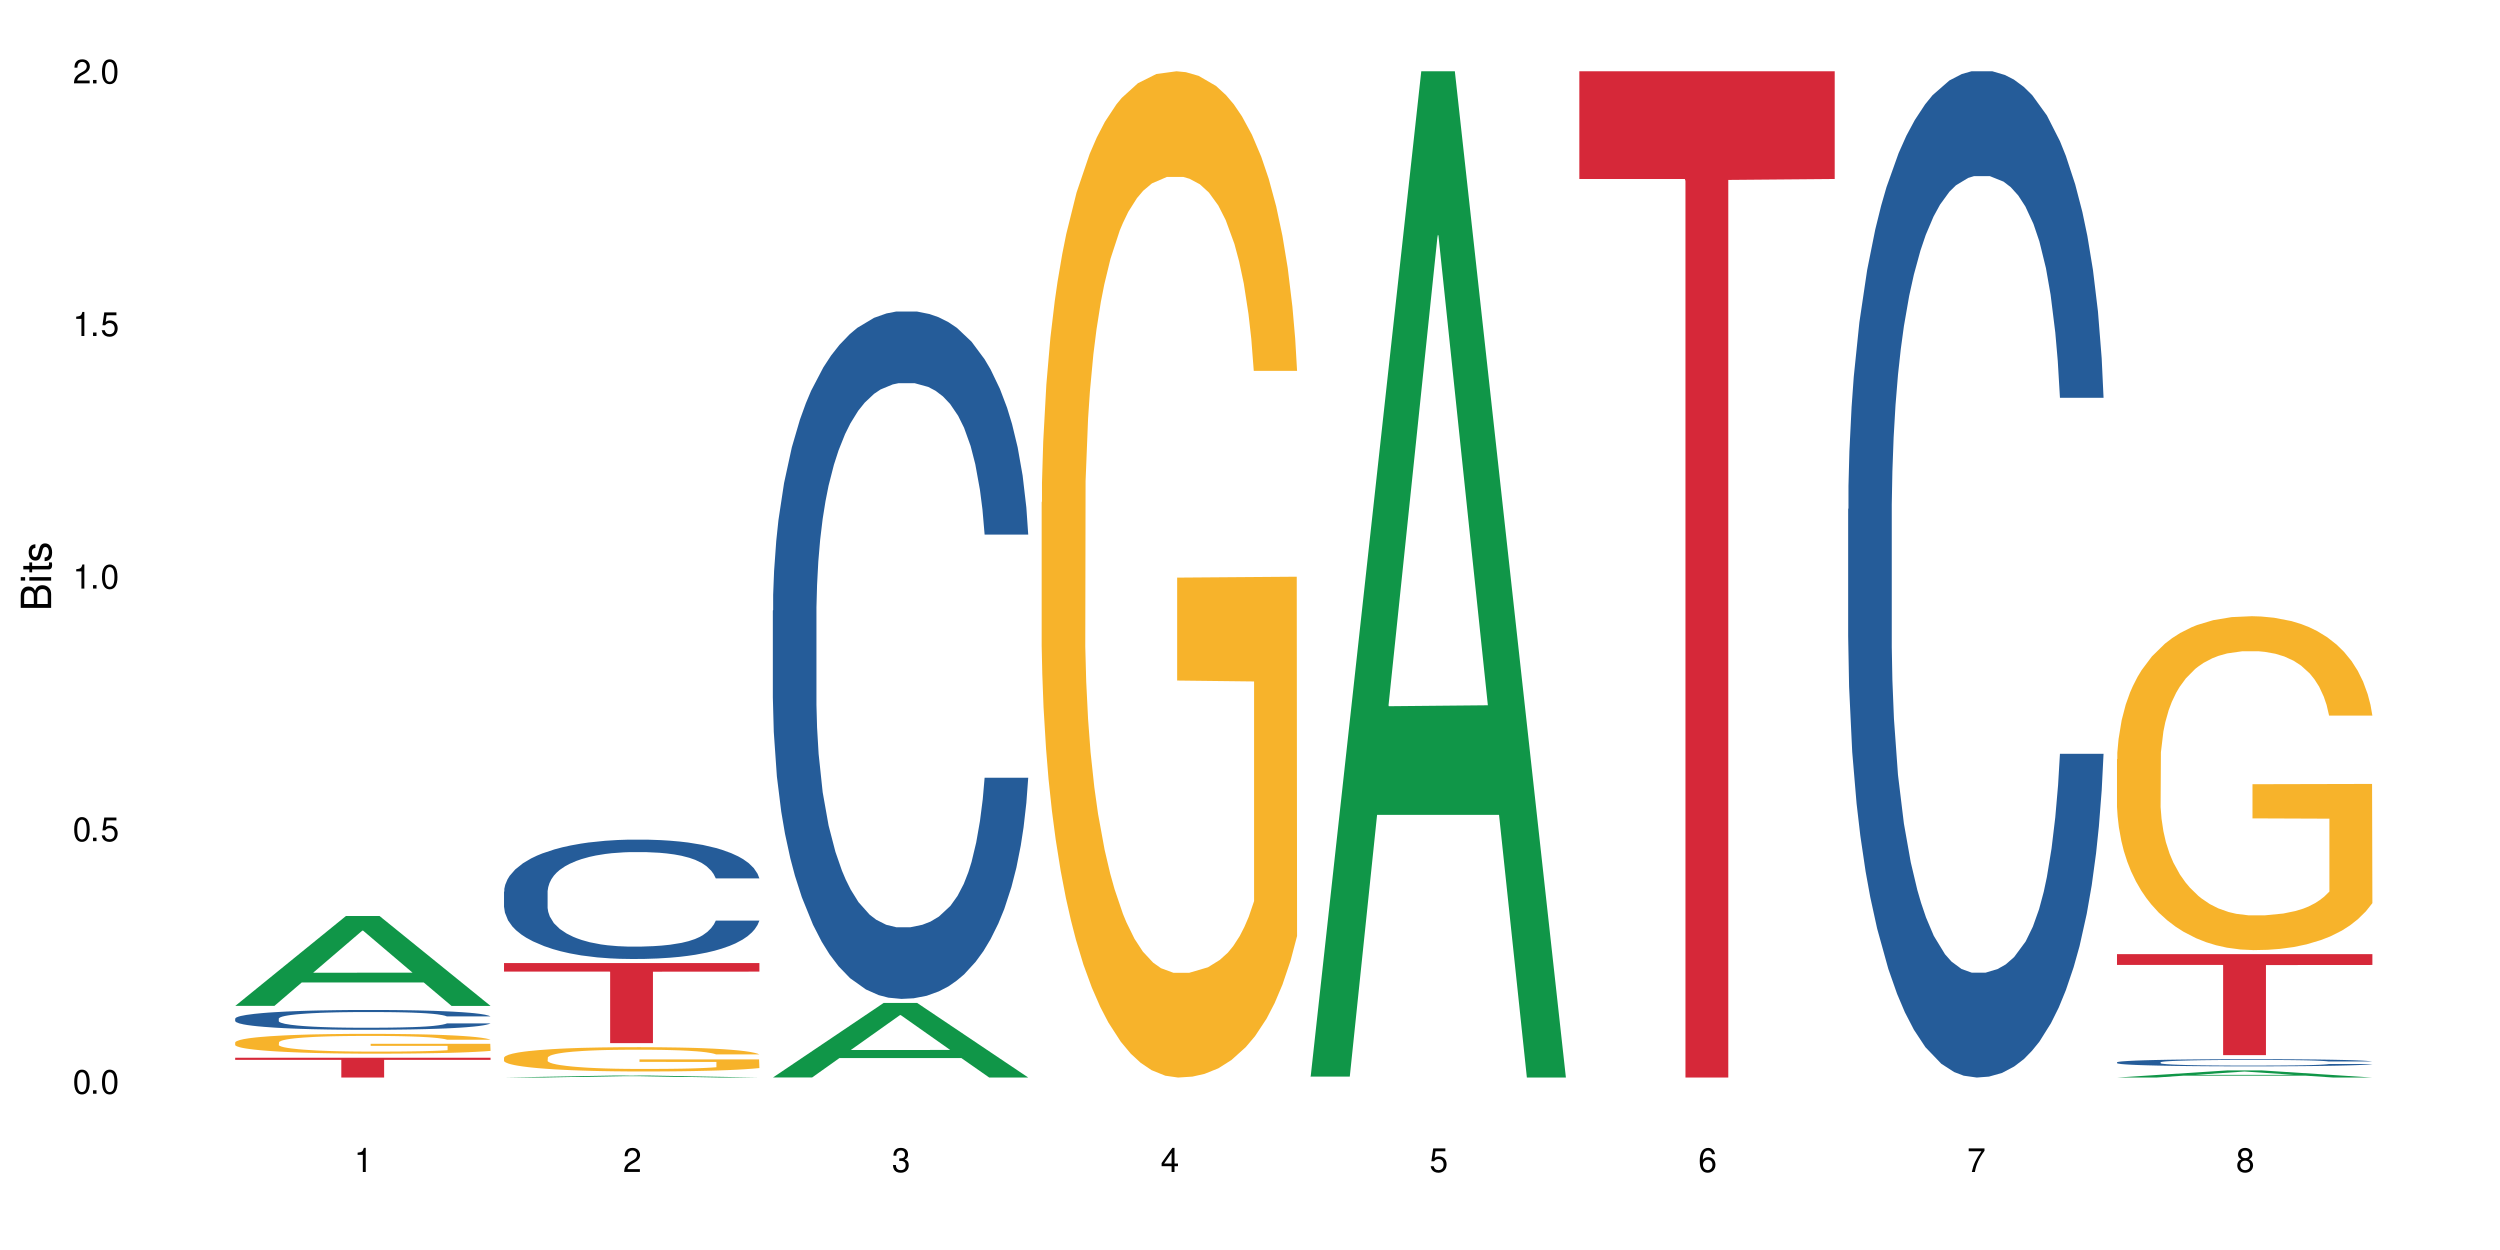<?xml version="1.0" encoding="UTF-8"?>
<svg xmlns="http://www.w3.org/2000/svg" xmlns:xlink="http://www.w3.org/1999/xlink" width="720" height="360" viewBox="0 0 720 360">
<defs>
<g>
<g id="glyph-0-0">
</g>
<g id="glyph-0-1">
<path d="M 2.641 -6.938 C 2 -6.938 1.422 -6.656 1.078 -6.172 C 0.641 -5.562 0.406 -4.641 0.406 -3.359 C 0.406 -1.016 1.188 0.219 2.641 0.219 C 4.078 0.219 4.859 -1.016 4.859 -3.297 C 4.859 -4.641 4.656 -5.547 4.203 -6.172 C 3.844 -6.656 3.281 -6.938 2.641 -6.938 Z M 2.641 -6.188 C 3.547 -6.188 4 -5.25 4 -3.375 C 4 -1.406 3.562 -0.484 2.625 -0.484 C 1.734 -0.484 1.281 -1.438 1.281 -3.344 C 1.281 -5.25 1.734 -6.188 2.641 -6.188 Z M 2.641 -6.188 "/>
</g>
<g id="glyph-0-2">
<path d="M 1.828 -1 L 0.828 -1 L 0.828 0 L 1.828 0 Z M 1.828 -1 "/>
</g>
<g id="glyph-0-3">
<path d="M 4.562 -6.797 L 1.062 -6.797 L 0.547 -3.094 L 1.328 -3.094 C 1.719 -3.562 2.047 -3.734 2.578 -3.734 C 3.484 -3.734 4.062 -3.109 4.062 -2.094 C 4.062 -1.125 3.484 -0.531 2.578 -0.531 C 1.828 -0.531 1.375 -0.906 1.188 -1.672 L 0.328 -1.672 C 0.453 -1.109 0.547 -0.844 0.75 -0.594 C 1.125 -0.078 1.828 0.219 2.594 0.219 C 3.969 0.219 4.922 -0.781 4.922 -2.219 C 4.922 -3.562 4.031 -4.484 2.719 -4.484 C 2.25 -4.484 1.859 -4.359 1.469 -4.062 L 1.734 -5.969 L 4.562 -5.969 Z M 4.562 -6.797 "/>
</g>
<g id="glyph-0-4">
<path d="M 2.484 -4.938 L 2.484 0 L 3.328 0 L 3.328 -6.938 L 2.766 -6.938 C 2.469 -5.875 2.281 -5.734 0.984 -5.562 L 0.984 -4.938 Z M 2.484 -4.938 "/>
</g>
<g id="glyph-0-5">
<path d="M 4.859 -0.828 L 1.281 -0.828 C 1.359 -1.406 1.672 -1.781 2.5 -2.281 L 3.469 -2.828 C 4.406 -3.344 4.906 -4.062 4.906 -4.906 C 4.906 -5.484 4.672 -6.031 4.266 -6.406 C 3.859 -6.766 3.375 -6.938 2.719 -6.938 C 1.859 -6.938 1.219 -6.625 0.844 -6.031 C 0.609 -5.672 0.5 -5.234 0.484 -4.531 L 1.328 -4.531 C 1.359 -5.016 1.406 -5.281 1.531 -5.516 C 1.75 -5.938 2.188 -6.203 2.703 -6.203 C 3.469 -6.203 4.031 -5.641 4.031 -4.891 C 4.031 -4.344 3.719 -3.859 3.125 -3.516 L 2.234 -3 C 0.812 -2.172 0.406 -1.531 0.328 -0.016 L 4.859 -0.016 Z M 4.859 -0.828 "/>
</g>
<g id="glyph-0-6">
<path d="M 2.125 -3.188 L 2.578 -3.188 C 3.5 -3.188 3.984 -2.766 3.984 -1.922 C 3.984 -1.062 3.469 -0.531 2.594 -0.531 C 1.656 -0.531 1.203 -1 1.156 -2.016 L 0.312 -2.016 C 0.344 -1.453 0.438 -1.094 0.609 -0.781 C 0.953 -0.109 1.625 0.219 2.547 0.219 C 3.953 0.219 4.859 -0.625 4.859 -1.938 C 4.859 -2.828 4.516 -3.297 3.703 -3.594 C 4.344 -3.844 4.656 -4.328 4.656 -5.031 C 4.656 -6.219 3.875 -6.938 2.578 -6.938 C 1.203 -6.938 0.484 -6.172 0.453 -4.703 L 1.297 -4.703 C 1.312 -5.125 1.344 -5.359 1.453 -5.578 C 1.641 -5.969 2.062 -6.203 2.594 -6.203 C 3.344 -6.203 3.797 -5.75 3.797 -5 C 3.797 -4.516 3.609 -4.219 3.25 -4.047 C 3.016 -3.953 2.703 -3.922 2.125 -3.906 Z M 2.125 -3.188 "/>
</g>
<g id="glyph-0-7">
<path d="M 3.141 -1.672 L 3.141 0 L 3.984 0 L 3.984 -1.672 L 4.984 -1.672 L 4.984 -2.438 L 3.984 -2.438 L 3.984 -6.938 L 3.359 -6.938 L 0.266 -2.578 L 0.266 -1.672 Z M 3.141 -2.438 L 1 -2.438 L 3.141 -5.5 Z M 3.141 -2.438 "/>
</g>
<g id="glyph-0-8">
<path d="M 4.781 -5.125 C 4.609 -6.266 3.891 -6.938 2.844 -6.938 C 2.094 -6.938 1.422 -6.578 1.031 -5.953 C 0.594 -5.266 0.406 -4.422 0.406 -3.172 C 0.406 -2 0.578 -1.25 0.984 -0.641 C 1.359 -0.078 1.953 0.219 2.703 0.219 C 3.984 0.219 4.922 -0.75 4.922 -2.094 C 4.922 -3.375 4.062 -4.281 2.844 -4.281 C 2.172 -4.281 1.641 -4.031 1.281 -3.516 C 1.281 -5.234 1.828 -6.188 2.797 -6.188 C 3.391 -6.188 3.797 -5.797 3.938 -5.125 Z M 2.734 -3.531 C 3.547 -3.531 4.062 -2.953 4.062 -2.031 C 4.062 -1.156 3.484 -0.531 2.703 -0.531 C 1.922 -0.531 1.328 -1.188 1.328 -2.078 C 1.328 -2.938 1.906 -3.531 2.734 -3.531 Z M 2.734 -3.531 "/>
</g>
<g id="glyph-0-9">
<path d="M 4.984 -6.797 L 0.438 -6.797 L 0.438 -5.969 L 4.109 -5.969 C 2.5 -3.656 1.828 -2.234 1.328 0 L 2.219 0 C 2.594 -2.172 3.453 -4.047 4.984 -6.094 Z M 4.984 -6.797 "/>
</g>
<g id="glyph-0-10">
<path d="M 3.75 -3.656 C 4.469 -4.094 4.688 -4.438 4.688 -5.078 C 4.688 -6.172 3.844 -6.938 2.641 -6.938 C 1.438 -6.938 0.594 -6.172 0.594 -5.094 C 0.594 -4.438 0.812 -4.094 1.516 -3.656 C 0.734 -3.266 0.359 -2.703 0.359 -1.922 C 0.359 -0.656 1.281 0.219 2.641 0.219 C 3.984 0.219 4.922 -0.656 4.922 -1.922 C 4.922 -2.703 4.531 -3.266 3.75 -3.656 Z M 2.641 -6.188 C 3.359 -6.188 3.812 -5.75 3.812 -5.062 C 3.812 -4.406 3.344 -3.984 2.641 -3.984 C 1.922 -3.984 1.453 -4.406 1.453 -5.078 C 1.453 -5.75 1.922 -6.188 2.641 -6.188 Z M 2.641 -3.266 C 3.484 -3.266 4.062 -2.719 4.062 -1.906 C 4.062 -1.078 3.484 -0.531 2.625 -0.531 C 1.797 -0.531 1.219 -1.094 1.219 -1.906 C 1.219 -2.719 1.781 -3.266 2.641 -3.266 Z M 2.641 -3.266 "/>
</g>
<g id="glyph-1-0">
</g>
<g id="glyph-1-1">
<path d="M 0 -0.953 L 0 -4.891 C 0 -5.719 -0.234 -6.344 -0.734 -6.797 C -1.188 -7.234 -1.812 -7.469 -2.5 -7.469 C -3.547 -7.469 -4.188 -7 -4.625 -5.875 C -4.984 -6.688 -5.625 -7.094 -6.531 -7.094 C -7.172 -7.094 -7.734 -6.859 -8.141 -6.391 C -8.562 -5.922 -8.75 -5.344 -8.75 -4.5 L -8.75 -0.953 Z M -4.984 -2.062 L -7.766 -2.062 L -7.766 -4.219 C -7.766 -4.844 -7.688 -5.203 -7.453 -5.5 C -7.219 -5.812 -6.859 -5.969 -6.375 -5.969 C -5.891 -5.969 -5.531 -5.812 -5.297 -5.5 C -5.062 -5.203 -4.984 -4.844 -4.984 -4.219 Z M -0.984 -2.062 L -4 -2.062 L -4 -4.781 C -4 -5.766 -3.438 -6.359 -2.484 -6.359 C -1.547 -6.359 -0.984 -5.766 -0.984 -4.781 Z M -0.984 -2.062 "/>
</g>
<g id="glyph-1-2">
<path d="M -6.281 -1.797 L -6.281 -0.797 L 0 -0.797 L 0 -1.797 Z M -8.75 -1.797 L -8.75 -0.797 L -7.484 -0.797 L -7.484 -1.797 Z M -8.75 -1.797 "/>
</g>
<g id="glyph-1-3">
<path d="M -6.281 -3.047 L -6.281 -2.016 L -8.016 -2.016 L -8.016 -1.016 L -6.281 -1.016 L -6.281 -0.172 L -5.469 -0.172 L -5.469 -1.016 L -0.719 -1.016 C -0.078 -1.016 0.281 -1.453 0.281 -2.234 C 0.281 -2.5 0.25 -2.719 0.188 -3.047 L -0.641 -3.047 C -0.609 -2.906 -0.594 -2.766 -0.594 -2.562 C -0.594 -2.141 -0.719 -2.016 -1.156 -2.016 L -5.469 -2.016 L -5.469 -3.047 Z M -6.281 -3.047 "/>
</g>
<g id="glyph-1-4">
<path d="M -4.531 -5.25 C -5.766 -5.25 -6.469 -4.422 -6.469 -2.969 C -6.469 -1.516 -5.719 -0.562 -4.547 -0.562 C -3.562 -0.562 -3.094 -1.062 -2.734 -2.562 L -2.516 -3.484 C -2.344 -4.188 -2.094 -4.469 -1.641 -4.469 C -1.047 -4.469 -0.641 -3.875 -0.641 -3 C -0.641 -2.453 -0.797 -2 -1.062 -1.75 C -1.25 -1.594 -1.422 -1.531 -1.875 -1.469 L -1.875 -0.406 C -0.422 -0.453 0.281 -1.266 0.281 -2.922 C 0.281 -4.5 -0.5 -5.516 -1.719 -5.516 C -2.656 -5.516 -3.172 -4.984 -3.469 -3.734 L -3.703 -2.766 C -3.891 -1.953 -4.156 -1.609 -4.594 -1.609 C -5.188 -1.609 -5.547 -2.125 -5.547 -2.938 C -5.547 -3.75 -5.203 -4.172 -4.531 -4.203 Z M -4.531 -5.25 "/>
</g>
</g>
</defs>
<rect x="-72" y="-36" width="864" height="432" fill="rgb(100%, 100%, 100%)" fill-opacity="1"/>
<path fill-rule="nonzero" fill="rgb(6.275%, 58.824%, 28.235%)" fill-opacity="1" d="M 67.73 289.684 L 67.809 289.66 L 99.637 263.805 L 109.301 263.805 L 141.281 289.707 L 130.047 289.707 L 122.031 282.945 L 86.906 282.945 L 79.047 289.684 L 67.73 289.684 L 90.285 280.148 L 118.809 280.125 L 104.586 268.035 L 104.43 268.012 L 104.27 268.082 L 90.207 280.125 L 90.285 280.148 Z M 67.73 289.684 "/>
<path fill-rule="nonzero" fill="rgb(14.51%, 36.078%, 60%)" fill-opacity="1" d="M 67.73 293.355 L 67.82 293.352 L 67.82 293.227 L 68.09 293.027 L 68.719 292.777 L 69.344 292.605 L 70.961 292.297 L 73.203 292 L 75.535 291.77 L 77.238 291.633 L 78.766 291.531 L 82.262 291.336 L 84.504 291.238 L 86.926 291.148 L 89.887 291.059 L 92.039 291.008 L 96.883 290.926 L 100.469 290.887 L 103.25 290.871 L 109.262 290.871 L 112.848 290.895 L 115.449 290.918 L 118.32 290.961 L 120.742 291.008 L 124.957 291.121 L 128.727 291.27 L 130.43 291.352 L 133.121 291.516 L 135.184 291.672 L 136.617 291.805 L 138.234 292 L 139.668 292.234 L 140.746 292.5 L 141.281 292.727 L 128.727 292.727 L 128.098 292.516 L 127.379 292.355 L 126.035 292.141 L 124.688 291.988 L 122.805 291.836 L 121.102 291.738 L 118.77 291.641 L 116.707 291.578 L 114.555 291.531 L 112.488 291.5 L 108.543 291.469 L 103.969 291.469 L 102.266 291.477 L 98.766 291.52 L 96.883 291.555 L 94.191 291.629 L 92.309 291.695 L 90.066 291.801 L 88.539 291.891 L 86.656 292.027 L 85.312 292.145 L 83.785 292.316 L 82.891 292.449 L 82.082 292.594 L 81.363 292.766 L 80.828 292.949 L 80.469 293.145 L 80.289 293.332 L 80.289 294.141 L 80.469 294.328 L 80.918 294.547 L 82.082 294.867 L 83.785 295.141 L 85.762 295.363 L 87.645 295.52 L 88.719 295.59 L 90.156 295.676 L 92.398 295.777 L 95.629 295.883 L 97.512 295.926 L 100.383 295.969 L 103.34 295.988 L 107.289 295.988 L 110.785 295.969 L 113.117 295.941 L 115.539 295.898 L 118.859 295.809 L 120.922 295.727 L 122.715 295.629 L 124.062 295.527 L 124.957 295.445 L 126.305 295.281 L 127.379 295.105 L 128.188 294.922 L 128.727 294.746 L 141.281 294.746 L 140.746 294.953 L 139.938 295.156 L 139.129 295.309 L 137.875 295.492 L 136.441 295.652 L 134.375 295.836 L 132.672 295.957 L 130.43 296.086 L 128.367 296.188 L 126.125 296.273 L 122.805 296.379 L 120.652 296.43 L 118.32 296.48 L 115.539 296.52 L 112.043 296.559 L 108.273 296.578 L 104.777 296.582 L 101.008 296.574 L 98.227 296.551 L 94.551 296.504 L 89.977 296.41 L 86.656 296.312 L 84.055 296.211 L 81.812 296.109 L 79.301 295.969 L 76.074 295.738 L 74.098 295.559 L 72.754 295.414 L 71.23 295.211 L 70.152 295.027 L 68.898 294.734 L 68 294.363 L 67.73 294.078 Z M 67.73 293.355 "/>
<path fill-rule="nonzero" fill="rgb(96.863%, 70.196%, 16.863%)" fill-opacity="1" d="M 67.73 300.191 L 67.82 300.188 L 67.82 300.082 L 68.18 299.848 L 69.078 299.523 L 70.242 299.258 L 71.5 299.051 L 72.305 298.941 L 73.652 298.785 L 74.816 298.672 L 77.777 298.434 L 81.543 298.215 L 83.609 298.121 L 85.941 298.035 L 89.258 297.934 L 90.785 297.898 L 95.449 297.816 L 100.738 297.762 L 106.57 297.746 L 109.262 297.754 L 112.938 297.773 L 117.961 297.832 L 120.832 297.883 L 123.074 297.934 L 125.406 298.004 L 128.277 298.105 L 130.969 298.23 L 133.121 298.355 L 135.273 298.512 L 137.066 298.68 L 138.594 298.863 L 139.938 299.082 L 140.746 299.266 L 141.281 299.445 L 128.816 299.445 L 128.098 299.266 L 127.289 299.125 L 125.945 298.953 L 124.598 298.828 L 123.254 298.727 L 120.742 298.59 L 118.59 298.508 L 115.898 298.434 L 113.297 298.387 L 110.336 298.355 L 108.543 298.348 L 103.789 298.348 L 99.484 298.383 L 96.973 298.426 L 95.18 298.465 L 92.668 298.543 L 91.141 298.605 L 90.246 298.648 L 87.555 298.812 L 85.762 298.957 L 84.773 299.055 L 83.52 299.211 L 82.621 299.352 L 81.633 299.562 L 81.098 299.719 L 80.379 300.074 L 80.289 301.012 L 80.559 301.211 L 81.098 301.422 L 81.812 301.613 L 82.891 301.809 L 83.965 301.961 L 85.852 302.164 L 87.465 302.301 L 88.719 302.387 L 91.141 302.531 L 92.129 302.578 L 94.461 302.672 L 96.883 302.742 L 99.844 302.805 L 102.086 302.836 L 105.672 302.863 L 110.246 302.863 L 115.629 302.832 L 119.039 302.789 L 121.371 302.75 L 122.895 302.711 L 124.777 302.656 L 126.125 302.602 L 127.379 302.547 L 128.906 302.457 L 128.906 301.211 L 106.75 301.203 L 106.75 300.621 L 141.195 300.617 L 141.281 302.656 L 139.398 302.797 L 137.066 302.93 L 134.824 303.035 L 132.492 303.125 L 129.176 303.223 L 126.484 303.285 L 122.355 303.359 L 118.59 303.406 L 114.645 303.438 L 111.145 303.453 L 107.02 303.457 L 103.34 303.449 L 99.395 303.414 L 96.254 303.375 L 93.383 303.32 L 90.516 303.254 L 86.926 303.145 L 84.594 303.055 L 82.172 302.945 L 79.75 302.816 L 77.598 302.676 L 76.164 302.566 L 74.727 302.441 L 73.203 302.285 L 71.766 302.105 L 70.691 301.945 L 69.703 301.762 L 68.988 301.59 L 68.27 301.355 L 67.91 301.168 L 67.73 301.008 Z M 67.73 300.191 "/>
<path fill-rule="nonzero" fill="rgb(83.922%, 15.686%, 22.353%)" fill-opacity="1" d="M 67.73 304.621 L 141.281 304.621 L 141.281 305.234 L 110.629 305.238 L 110.629 310.332 L 98.297 310.332 L 98.297 305.242 L 98.117 305.234 L 67.73 305.234 Z M 67.73 304.621 "/>
<path fill-rule="nonzero" fill="rgb(6.275%, 58.824%, 28.235%)" fill-opacity="1" d="M 145.156 310.332 L 145.234 310.332 L 177.059 309.75 L 186.723 309.75 L 218.707 310.332 L 207.469 310.332 L 199.453 310.18 L 164.328 310.18 L 156.469 310.332 L 145.156 310.332 L 167.707 310.117 L 196.23 310.117 L 182.008 309.848 L 181.852 309.844 L 181.695 309.848 L 167.629 310.117 L 167.707 310.117 Z M 145.156 310.332 "/>
<path fill-rule="nonzero" fill="rgb(14.51%, 36.078%, 60%)" fill-opacity="1" d="M 145.156 256.781 L 145.242 256.75 L 145.242 255.996 L 145.512 254.805 L 146.141 253.297 L 146.77 252.258 L 148.383 250.406 L 150.625 248.613 L 152.957 247.23 L 154.664 246.414 L 156.188 245.789 L 159.684 244.625 L 161.93 244.027 L 164.352 243.492 L 167.309 242.961 L 169.461 242.645 L 174.305 242.145 L 177.895 241.922 L 180.676 241.828 L 186.684 241.828 L 190.273 241.953 L 192.875 242.113 L 195.742 242.363 L 198.164 242.645 L 202.383 243.336 L 206.148 244.215 L 207.852 244.719 L 210.543 245.691 L 212.605 246.637 L 214.043 247.453 L 215.656 248.613 L 217.094 250.027 L 218.168 251.629 L 218.707 252.98 L 206.148 252.98 L 205.52 251.727 L 204.805 250.75 L 203.457 249.461 L 202.113 248.551 L 200.23 247.641 L 198.523 247.043 L 196.191 246.445 L 194.129 246.07 L 191.977 245.789 L 189.914 245.598 L 185.969 245.41 L 181.391 245.41 L 179.688 245.473 L 176.191 245.723 L 174.305 245.945 L 171.613 246.383 L 169.73 246.793 L 167.488 247.422 L 165.965 247.953 L 164.082 248.773 L 162.734 249.496 L 161.211 250.531 L 160.312 251.316 L 159.508 252.195 L 158.789 253.234 L 158.25 254.332 L 157.891 255.496 L 157.711 256.625 L 157.711 261.496 L 157.891 262.625 L 158.34 263.945 L 159.508 265.863 L 161.211 267.527 L 163.184 268.848 L 165.066 269.789 L 166.145 270.227 L 167.578 270.73 L 169.82 271.359 L 173.051 271.988 L 174.934 272.238 L 177.805 272.488 L 180.766 272.617 L 184.711 272.617 L 188.211 272.488 L 190.543 272.332 L 192.965 272.082 L 196.281 271.547 L 198.344 271.043 L 200.141 270.449 L 201.484 269.852 L 202.383 269.348 L 203.727 268.375 L 204.805 267.305 L 205.609 266.207 L 206.148 265.141 L 218.707 265.141 L 218.168 266.395 L 217.359 267.621 L 216.555 268.531 L 215.297 269.633 L 213.863 270.605 L 211.801 271.703 L 210.094 272.426 L 207.852 273.211 L 205.789 273.809 L 203.547 274.344 L 200.23 274.973 L 198.074 275.285 L 195.742 275.57 L 192.965 275.82 L 189.465 276.039 L 185.699 276.164 L 182.199 276.195 L 178.434 276.133 L 175.652 276.008 L 171.973 275.727 L 167.398 275.16 L 164.082 274.562 L 161.48 273.965 L 159.238 273.34 L 156.727 272.488 L 153.496 271.109 L 151.523 270.039 L 150.176 269.16 L 148.652 267.934 L 147.574 266.836 L 146.32 265.074 L 145.422 262.844 L 145.156 261.117 Z M 145.156 256.781 "/>
<path fill-rule="nonzero" fill="rgb(96.863%, 70.196%, 16.863%)" fill-opacity="1" d="M 145.156 304.582 L 145.242 304.578 L 145.242 304.449 L 145.602 304.16 L 146.5 303.766 L 147.664 303.438 L 148.922 303.184 L 149.73 303.047 L 151.074 302.855 L 152.242 302.715 L 155.199 302.43 L 158.969 302.16 L 161.031 302.043 L 163.363 301.934 L 166.684 301.812 L 168.207 301.77 L 172.871 301.668 L 178.164 301.602 L 183.992 301.582 L 186.684 301.59 L 190.363 301.617 L 195.387 301.688 L 198.254 301.75 L 200.496 301.812 L 202.828 301.898 L 205.699 302.023 L 208.391 302.18 L 210.543 302.332 L 212.695 302.523 L 214.492 302.73 L 216.016 302.953 L 217.359 303.223 L 218.168 303.445 L 218.707 303.668 L 206.238 303.668 L 205.52 303.445 L 204.715 303.273 L 203.367 303.062 L 202.023 302.906 L 200.676 302.785 L 198.164 302.621 L 196.012 302.516 L 193.32 302.43 L 190.723 302.371 L 187.762 302.332 L 185.969 302.32 L 181.211 302.32 L 176.906 302.363 L 174.395 302.414 L 172.602 302.465 L 170.09 302.562 L 168.566 302.641 L 167.668 302.691 L 164.977 302.887 L 163.184 303.066 L 162.195 303.188 L 160.941 303.383 L 160.043 303.555 L 159.059 303.809 L 158.52 304 L 157.801 304.438 L 157.711 305.586 L 157.98 305.832 L 158.52 306.094 L 159.238 306.324 L 160.312 306.566 L 161.391 306.75 L 163.273 307 L 164.887 307.168 L 166.145 307.277 L 168.566 307.449 L 169.551 307.508 L 171.883 307.621 L 174.305 307.711 L 177.266 307.789 L 179.508 307.824 L 183.098 307.859 L 187.672 307.859 L 193.055 307.82 L 196.461 307.77 L 198.793 307.719 L 200.32 307.672 L 202.203 307.602 L 203.547 307.539 L 204.805 307.469 L 206.328 307.359 L 206.328 305.832 L 184.172 305.824 L 184.172 305.109 L 218.617 305.102 L 218.707 307.602 L 216.824 307.773 L 214.492 307.941 L 212.25 308.07 L 209.918 308.18 L 206.598 308.301 L 203.906 308.375 L 199.781 308.465 L 196.012 308.523 L 192.066 308.562 L 188.566 308.582 L 184.441 308.586 L 180.766 308.574 L 176.816 308.535 L 173.68 308.484 L 170.809 308.422 L 167.938 308.336 L 164.352 308.203 L 162.016 308.094 L 159.594 307.961 L 157.172 307.801 L 155.02 307.629 L 153.586 307.492 L 152.152 307.34 L 150.625 307.148 L 149.191 306.93 L 148.113 306.734 L 147.129 306.508 L 146.41 306.297 L 145.691 306.008 L 145.332 305.781 L 145.156 305.582 Z M 145.156 304.582 "/>
<path fill-rule="nonzero" fill="rgb(83.922%, 15.686%, 22.353%)" fill-opacity="1" d="M 145.156 277.359 L 218.707 277.359 L 218.707 279.828 L 188.051 279.852 L 188.051 300.418 L 175.719 300.418 L 175.719 279.871 L 175.539 279.828 L 145.156 279.828 Z M 145.156 277.359 "/>
<path fill-rule="nonzero" fill="rgb(6.275%, 58.824%, 28.235%)" fill-opacity="1" d="M 222.578 310.312 L 222.656 310.293 L 254.48 288.852 L 264.148 288.852 L 296.129 310.332 L 284.895 310.332 L 276.879 304.727 L 241.75 304.727 L 233.895 310.312 L 222.578 310.312 L 245.129 302.406 L 273.656 302.387 L 259.434 292.363 L 259.273 292.344 L 259.117 292.402 L 245.051 302.387 L 245.129 302.406 Z M 222.578 310.312 "/>
<path fill-rule="nonzero" fill="rgb(14.51%, 36.078%, 60%)" fill-opacity="1" d="M 222.578 175.859 L 222.668 175.676 L 222.668 171.332 L 222.938 164.457 L 223.562 155.77 L 224.191 149.801 L 225.809 139.125 L 228.051 128.809 L 230.383 120.848 L 232.086 116.141 L 233.609 112.523 L 237.109 105.828 L 239.352 102.391 L 241.773 99.312 L 244.734 96.238 L 246.887 94.426 L 251.73 91.531 L 255.316 90.266 L 258.098 89.723 L 264.109 89.723 L 267.695 90.445 L 270.297 91.352 L 273.168 92.797 L 275.59 94.426 L 279.805 98.41 L 283.57 103.477 L 285.277 106.371 L 287.969 111.98 L 290.031 117.41 L 291.465 122.113 L 293.082 128.809 L 294.516 136.953 L 295.59 146.18 L 296.129 153.961 L 283.57 153.961 L 282.945 146.723 L 282.227 141.113 L 280.883 133.695 L 279.535 128.445 L 277.652 123.199 L 275.949 119.762 L 273.617 116.324 L 271.551 114.152 L 269.398 112.523 L 267.336 111.438 L 263.391 110.352 L 258.816 110.352 L 257.109 110.715 L 253.613 112.16 L 251.73 113.426 L 249.039 115.961 L 247.156 118.312 L 244.914 121.934 L 243.387 125.008 L 241.504 129.715 L 240.16 133.875 L 238.633 139.848 L 237.738 144.371 L 236.93 149.438 L 236.211 155.41 L 235.672 161.742 L 235.316 168.438 L 235.137 174.953 L 235.137 203 L 235.316 209.516 L 235.762 217.117 L 236.93 228.152 L 238.633 237.746 L 240.605 245.344 L 242.492 250.773 L 243.566 253.309 L 245.004 256.203 L 247.246 259.82 L 250.473 263.441 L 252.355 264.887 L 255.227 266.336 L 258.188 267.059 L 262.133 267.059 L 265.633 266.336 L 267.965 265.43 L 270.387 263.984 L 273.707 260.906 L 275.77 258.012 L 277.562 254.574 L 278.906 251.137 L 279.805 248.242 L 281.148 242.629 L 282.227 236.477 L 283.035 230.145 L 283.57 223.992 L 296.129 223.992 L 295.59 231.23 L 294.785 238.289 L 293.977 243.535 L 292.723 249.867 L 291.285 255.48 L 289.223 261.812 L 287.52 265.973 L 285.277 270.496 L 283.215 273.938 L 280.973 277.012 L 277.652 280.633 L 275.5 282.441 L 273.168 284.07 L 270.387 285.516 L 266.887 286.785 L 263.121 287.508 L 259.621 287.688 L 255.855 287.328 L 253.074 286.602 L 249.398 284.973 L 244.824 281.719 L 241.504 278.277 L 238.902 274.84 L 236.66 271.223 L 234.148 266.336 L 230.918 258.375 L 228.945 252.223 L 227.602 247.156 L 226.074 240.098 L 225 233.766 L 223.742 223.629 L 222.848 210.781 L 222.578 200.828 Z M 222.578 175.859 "/>
<path fill-rule="nonzero" fill="rgb(96.863%, 70.196%, 16.863%)" fill-opacity="1" d="M 300 144.652 L 300.09 144.387 L 300.09 139.094 L 300.449 127.184 L 301.348 110.777 L 302.512 97.277 L 303.77 86.691 L 304.574 81.133 L 305.922 73.195 L 307.086 67.371 L 310.047 55.461 L 313.816 44.348 L 315.879 39.582 L 318.211 35.082 L 321.527 30.055 L 323.055 28.203 L 327.719 23.965 L 333.012 21.32 L 338.84 20.527 L 341.531 20.789 L 345.207 21.848 L 350.23 24.762 L 353.102 27.406 L 355.344 30.055 L 357.676 33.496 L 360.547 38.789 L 363.238 45.141 L 365.391 51.492 L 367.543 59.43 L 369.336 67.902 L 370.863 77.164 L 372.207 88.281 L 373.016 97.543 L 373.555 106.805 L 361.086 106.805 L 360.367 97.543 L 359.559 90.398 L 358.215 81.664 L 356.871 75.312 L 355.523 70.281 L 353.012 63.402 L 350.859 59.168 L 348.168 55.461 L 345.566 53.078 L 342.609 51.492 L 340.812 50.961 L 336.059 50.961 L 331.754 52.816 L 329.242 54.934 L 327.449 57.051 L 324.938 61.02 L 323.414 64.195 L 322.516 66.312 L 319.824 74.516 L 318.031 81.93 L 317.043 86.957 L 315.789 94.898 L 314.891 102.043 L 313.902 112.629 L 313.367 120.57 L 312.648 138.566 L 312.559 186.207 L 312.828 196.262 L 313.367 207.113 L 314.082 216.641 L 315.16 226.699 L 316.234 234.375 L 318.121 244.695 L 319.734 251.578 L 320.992 256.078 L 323.414 263.223 L 324.398 265.605 L 326.73 270.367 L 329.152 274.074 L 332.113 277.25 L 334.355 278.836 L 337.941 280.16 L 342.52 280.16 L 347.898 278.574 L 351.309 276.457 L 353.641 274.34 L 355.164 272.484 L 357.047 269.574 L 358.395 266.926 L 359.648 264.016 L 361.176 259.516 L 361.176 196.262 L 339.02 195.996 L 339.02 166.355 L 373.465 166.09 L 373.555 269.574 L 371.668 276.719 L 369.336 283.602 L 367.094 288.895 L 364.762 293.395 L 361.445 298.422 L 358.754 301.598 L 354.629 305.305 L 350.859 307.688 L 346.914 309.273 L 343.414 310.066 L 339.289 310.332 L 335.609 309.805 L 331.664 308.215 L 328.523 306.098 L 325.656 303.453 L 322.785 300.012 L 319.195 294.453 L 316.863 289.953 L 314.441 284.395 L 312.02 277.777 L 309.867 270.633 L 308.434 265.074 L 306.996 258.723 L 305.473 250.781 L 304.039 241.785 L 302.961 233.578 L 301.973 224.316 L 301.258 215.582 L 300.539 203.672 L 300.18 194.145 L 300 185.941 Z M 300 144.652 "/>
<path fill-rule="nonzero" fill="rgb(6.275%, 58.824%, 28.235%)" fill-opacity="1" d="M 377.426 310.059 L 377.504 309.789 L 409.328 20.527 L 418.992 20.527 L 450.977 310.332 L 439.738 310.332 L 431.723 234.684 L 396.598 234.684 L 388.738 310.059 L 377.426 310.059 L 399.977 203.391 L 428.504 203.117 L 414.277 67.875 L 414.121 67.602 L 413.965 68.418 L 399.898 203.117 L 399.977 203.391 Z M 377.426 310.059 "/>
<path fill-rule="nonzero" fill="rgb(83.922%, 15.686%, 22.353%)" fill-opacity="1" d="M 454.848 20.527 L 528.398 20.527 L 528.398 51.547 L 497.746 51.82 L 497.746 310.332 L 485.414 310.332 L 485.414 52.094 L 485.234 51.547 L 454.848 51.547 Z M 454.848 20.527 "/>
<path fill-rule="nonzero" fill="rgb(14.51%, 36.078%, 60%)" fill-opacity="1" d="M 532.27 146.621 L 532.359 146.355 L 532.359 140 L 532.629 129.934 L 533.258 117.215 L 533.887 108.477 L 535.5 92.844 L 537.742 77.746 L 540.074 66.09 L 541.777 59.203 L 543.305 53.902 L 546.801 44.102 L 549.043 39.07 L 551.465 34.566 L 554.426 30.062 L 556.578 27.414 L 561.422 23.176 L 565.012 21.32 L 567.793 20.527 L 573.801 20.527 L 577.391 21.586 L 579.992 22.91 L 582.859 25.031 L 585.281 27.414 L 589.5 33.242 L 593.266 40.66 L 594.969 44.898 L 597.66 53.109 L 599.723 61.055 L 601.16 67.945 L 602.773 77.746 L 604.207 89.668 L 605.285 103.176 L 605.824 114.566 L 593.266 114.566 L 592.637 103.973 L 591.922 95.758 L 590.574 84.898 L 589.23 77.215 L 587.344 69.535 L 585.641 64.5 L 583.309 59.469 L 581.246 56.289 L 579.094 53.902 L 577.031 52.316 L 573.082 50.727 L 568.508 50.727 L 566.805 51.254 L 563.305 53.375 L 561.422 55.23 L 558.73 58.938 L 556.848 62.383 L 554.605 67.68 L 553.082 72.184 L 551.199 79.07 L 549.852 85.164 L 548.328 93.906 L 547.43 100.527 L 546.621 107.945 L 545.906 116.688 L 545.367 125.957 L 545.008 135.762 L 544.828 145.297 L 544.828 186.355 L 545.008 195.895 L 545.457 207.02 L 546.621 223.18 L 548.328 237.219 L 550.301 248.344 L 552.184 256.293 L 553.262 260 L 554.695 264.238 L 556.938 269.535 L 560.168 274.836 L 562.051 276.953 L 564.922 279.074 L 567.883 280.133 L 571.828 280.133 L 575.324 279.074 L 577.656 277.75 L 580.078 275.629 L 583.398 271.125 L 585.461 266.887 L 587.254 261.855 L 588.602 256.82 L 589.5 252.582 L 590.844 244.371 L 591.922 235.363 L 592.727 226.094 L 593.266 217.086 L 605.824 217.086 L 605.285 227.684 L 604.477 238.012 L 603.672 245.695 L 602.414 254.969 L 600.98 263.18 L 598.918 272.449 L 597.211 278.543 L 594.969 285.168 L 592.906 290.199 L 590.664 294.703 L 587.344 300 L 585.191 302.648 L 582.859 305.035 L 580.078 307.152 L 576.582 309.008 L 572.816 310.066 L 569.316 310.332 L 565.551 309.801 L 562.77 308.742 L 559.09 306.359 L 554.516 301.59 L 551.199 296.559 L 548.598 291.523 L 546.355 286.227 L 543.844 279.074 L 540.613 267.418 L 538.641 258.41 L 537.293 250.992 L 535.77 240.664 L 534.691 231.391 L 533.438 216.555 L 532.539 197.746 L 532.27 183.18 Z M 532.27 146.621 "/>
<path fill-rule="nonzero" fill="rgb(6.275%, 58.824%, 28.235%)" fill-opacity="1" d="M 609.695 310.332 L 609.773 310.328 L 641.598 308.27 L 651.266 308.27 L 683.246 310.332 L 672.008 310.332 L 663.996 309.793 L 628.867 309.793 L 621.012 310.332 L 609.695 310.332 L 632.246 309.57 L 660.773 309.57 L 646.551 308.605 L 646.391 308.605 L 646.234 308.609 L 632.168 309.57 L 632.246 309.57 Z M 609.695 310.332 "/>
<path fill-rule="nonzero" fill="rgb(14.51%, 36.078%, 60%)" fill-opacity="1" d="M 609.695 305.941 L 609.785 305.938 L 609.785 305.895 L 610.055 305.82 L 610.68 305.73 L 611.309 305.668 L 612.922 305.559 L 615.164 305.449 L 617.5 305.367 L 619.203 305.32 L 620.727 305.281 L 624.227 305.211 L 626.469 305.176 L 628.891 305.145 L 631.852 305.113 L 634.004 305.094 L 638.848 305.062 L 642.434 305.051 L 645.215 305.043 L 651.223 305.043 L 654.812 305.051 L 657.414 305.059 L 660.285 305.074 L 662.707 305.094 L 666.922 305.133 L 670.688 305.188 L 672.395 305.219 L 675.086 305.277 L 677.148 305.332 L 678.582 305.383 L 680.195 305.449 L 681.633 305.535 L 682.707 305.633 L 683.246 305.711 L 670.688 305.711 L 670.062 305.637 L 669.344 305.578 L 667.996 305.5 L 666.652 305.445 L 664.77 305.391 L 663.066 305.355 L 660.734 305.32 L 658.668 305.297 L 656.516 305.281 L 654.453 305.27 L 650.508 305.258 L 645.934 305.258 L 644.227 305.262 L 640.73 305.277 L 638.848 305.289 L 636.156 305.316 L 634.273 305.34 L 632.027 305.379 L 630.504 305.41 L 628.621 305.461 L 627.273 305.504 L 625.75 305.566 L 624.852 305.613 L 624.047 305.664 L 623.328 305.727 L 622.789 305.793 L 622.43 305.863 L 622.254 305.93 L 622.254 306.223 L 622.43 306.293 L 622.879 306.371 L 624.047 306.484 L 625.75 306.586 L 627.723 306.664 L 629.605 306.723 L 630.684 306.746 L 632.117 306.777 L 634.363 306.816 L 637.59 306.852 L 639.473 306.867 L 642.344 306.883 L 645.305 306.891 L 649.25 306.891 L 652.75 306.883 L 655.082 306.875 L 657.504 306.859 L 660.82 306.828 L 662.887 306.797 L 664.68 306.762 L 666.023 306.727 L 666.922 306.695 L 668.266 306.637 L 669.344 306.574 L 670.152 306.508 L 670.688 306.441 L 683.246 306.441 L 682.707 306.52 L 681.902 306.59 L 681.094 306.645 L 679.84 306.711 L 678.402 306.77 L 676.34 306.836 L 674.637 306.879 L 672.395 306.926 L 670.332 306.961 L 668.086 306.996 L 664.77 307.031 L 662.617 307.051 L 660.285 307.066 L 657.504 307.082 L 654.004 307.098 L 650.238 307.105 L 646.738 307.105 L 642.973 307.102 L 640.191 307.094 L 636.516 307.078 L 631.941 307.043 L 628.621 307.008 L 626.02 306.973 L 623.777 306.934 L 621.266 306.883 L 618.035 306.801 L 616.062 306.738 L 614.719 306.684 L 613.191 306.609 L 612.117 306.543 L 610.859 306.438 L 609.965 306.305 L 609.695 306.199 Z M 609.695 305.941 "/>
<path fill-rule="nonzero" fill="rgb(96.863%, 70.196%, 16.863%)" fill-opacity="1" d="M 609.695 218.656 L 609.785 218.566 L 609.785 216.812 L 610.145 212.859 L 611.039 207.414 L 612.207 202.934 L 613.461 199.422 L 614.27 197.578 L 615.613 194.941 L 616.781 193.012 L 619.742 189.059 L 623.508 185.371 L 625.57 183.789 L 627.902 182.297 L 631.223 180.629 L 632.746 180.012 L 637.41 178.609 L 642.703 177.73 L 648.535 177.465 L 651.223 177.555 L 654.902 177.906 L 659.926 178.871 L 662.797 179.75 L 665.039 180.629 L 667.371 181.77 L 670.242 183.527 L 672.93 185.633 L 675.086 187.742 L 677.238 190.375 L 679.031 193.188 L 680.555 196.262 L 681.902 199.949 L 682.707 203.023 L 683.246 206.098 L 670.777 206.098 L 670.062 203.023 L 669.254 200.652 L 667.91 197.754 L 666.562 195.645 L 665.219 193.977 L 662.707 191.691 L 660.555 190.289 L 657.863 189.059 L 655.262 188.27 L 652.301 187.742 L 650.508 187.566 L 645.754 187.566 L 641.449 188.18 L 638.938 188.883 L 637.141 189.586 L 634.629 190.902 L 633.105 191.957 L 632.207 192.66 L 629.52 195.383 L 627.723 197.84 L 626.738 199.508 L 625.48 202.145 L 624.586 204.516 L 623.598 208.027 L 623.059 210.664 L 622.344 216.637 L 622.254 232.441 L 622.52 235.781 L 623.059 239.383 L 623.777 242.543 L 624.852 245.879 L 625.93 248.426 L 627.812 251.852 L 629.43 254.137 L 630.684 255.629 L 633.105 258 L 634.094 258.789 L 636.426 260.371 L 638.848 261.602 L 641.805 262.652 L 644.047 263.18 L 647.637 263.621 L 652.211 263.621 L 657.594 263.094 L 661 262.391 L 663.332 261.688 L 664.859 261.074 L 666.742 260.105 L 668.086 259.23 L 669.344 258.262 L 670.867 256.77 L 670.867 235.781 L 648.715 235.691 L 648.715 225.855 L 683.156 225.77 L 683.246 260.105 L 681.363 262.477 L 679.031 264.762 L 676.789 266.52 L 674.457 268.012 L 671.137 269.68 L 668.445 270.734 L 664.32 271.965 L 660.555 272.754 L 656.605 273.281 L 653.109 273.543 L 648.98 273.633 L 645.305 273.457 L 641.359 272.93 L 638.219 272.227 L 635.348 271.348 L 632.477 270.207 L 628.891 268.363 L 626.559 266.871 L 624.137 265.023 L 621.715 262.828 L 619.562 260.457 L 618.125 258.613 L 616.691 256.508 L 615.164 253.871 L 613.73 250.887 L 612.656 248.164 L 611.668 245.09 L 610.949 242.191 L 610.234 238.238 L 609.875 235.078 L 609.695 232.355 Z M 609.695 218.656 "/>
<path fill-rule="nonzero" fill="rgb(83.922%, 15.686%, 22.353%)" fill-opacity="1" d="M 609.695 274.797 L 683.246 274.797 L 683.246 277.91 L 652.594 277.938 L 652.594 303.879 L 640.258 303.879 L 640.258 277.965 L 640.082 277.91 L 609.695 277.91 Z M 609.695 274.797 "/>
<g fill="rgb(0%, 0%, 0%)" fill-opacity="1">
<use xlink:href="#glyph-0-1" x="20.965" y="314.993"/>
<use xlink:href="#glyph-0-2" x="25.965" y="314.993"/>
<use xlink:href="#glyph-0-1" x="28.965" y="314.993"/>
</g>
<g fill="rgb(0%, 0%, 0%)" fill-opacity="1">
<use xlink:href="#glyph-0-1" x="20.965" y="242.251"/>
<use xlink:href="#glyph-0-2" x="25.965" y="242.251"/>
<use xlink:href="#glyph-0-3" x="28.965" y="242.251"/>
</g>
<g fill="rgb(0%, 0%, 0%)" fill-opacity="1">
<use xlink:href="#glyph-0-4" x="20.965" y="169.509"/>
<use xlink:href="#glyph-0-2" x="25.965" y="169.509"/>
<use xlink:href="#glyph-0-1" x="28.965" y="169.509"/>
</g>
<g fill="rgb(0%, 0%, 0%)" fill-opacity="1">
<use xlink:href="#glyph-0-4" x="20.965" y="96.767"/>
<use xlink:href="#glyph-0-2" x="25.965" y="96.767"/>
<use xlink:href="#glyph-0-3" x="28.965" y="96.767"/>
</g>
<g fill="rgb(0%, 0%, 0%)" fill-opacity="1">
<use xlink:href="#glyph-0-5" x="20.965" y="24.024"/>
<use xlink:href="#glyph-0-2" x="25.965" y="24.024"/>
<use xlink:href="#glyph-0-1" x="28.965" y="24.024"/>
</g>
<g fill="rgb(0%, 0%, 0%)" fill-opacity="1">
<use xlink:href="#glyph-0-4" x="102.008" y="337.532"/>
</g>
<g fill="rgb(0%, 0%, 0%)" fill-opacity="1">
<use xlink:href="#glyph-0-5" x="179.43" y="337.532"/>
</g>
<g fill="rgb(0%, 0%, 0%)" fill-opacity="1">
<use xlink:href="#glyph-0-6" x="256.855" y="337.532"/>
</g>
<g fill="rgb(0%, 0%, 0%)" fill-opacity="1">
<use xlink:href="#glyph-0-7" x="334.277" y="337.532"/>
</g>
<g fill="rgb(0%, 0%, 0%)" fill-opacity="1">
<use xlink:href="#glyph-0-3" x="411.699" y="337.532"/>
</g>
<g fill="rgb(0%, 0%, 0%)" fill-opacity="1">
<use xlink:href="#glyph-0-8" x="489.125" y="337.532"/>
</g>
<g fill="rgb(0%, 0%, 0%)" fill-opacity="1">
<use xlink:href="#glyph-0-9" x="566.547" y="337.532"/>
</g>
<g fill="rgb(0%, 0%, 0%)" fill-opacity="1">
<use xlink:href="#glyph-0-10" x="643.969" y="337.532"/>
</g>
<g fill="rgb(0%, 0%, 0%)" fill-opacity="1">
<use xlink:href="#glyph-1-1" x="14.725" y="176.012"/>
<use xlink:href="#glyph-1-2" x="14.725" y="168.012"/>
<use xlink:href="#glyph-1-3" x="14.725" y="165.012"/>
<use xlink:href="#glyph-1-4" x="14.725" y="162.012"/>
</g>
</svg>
